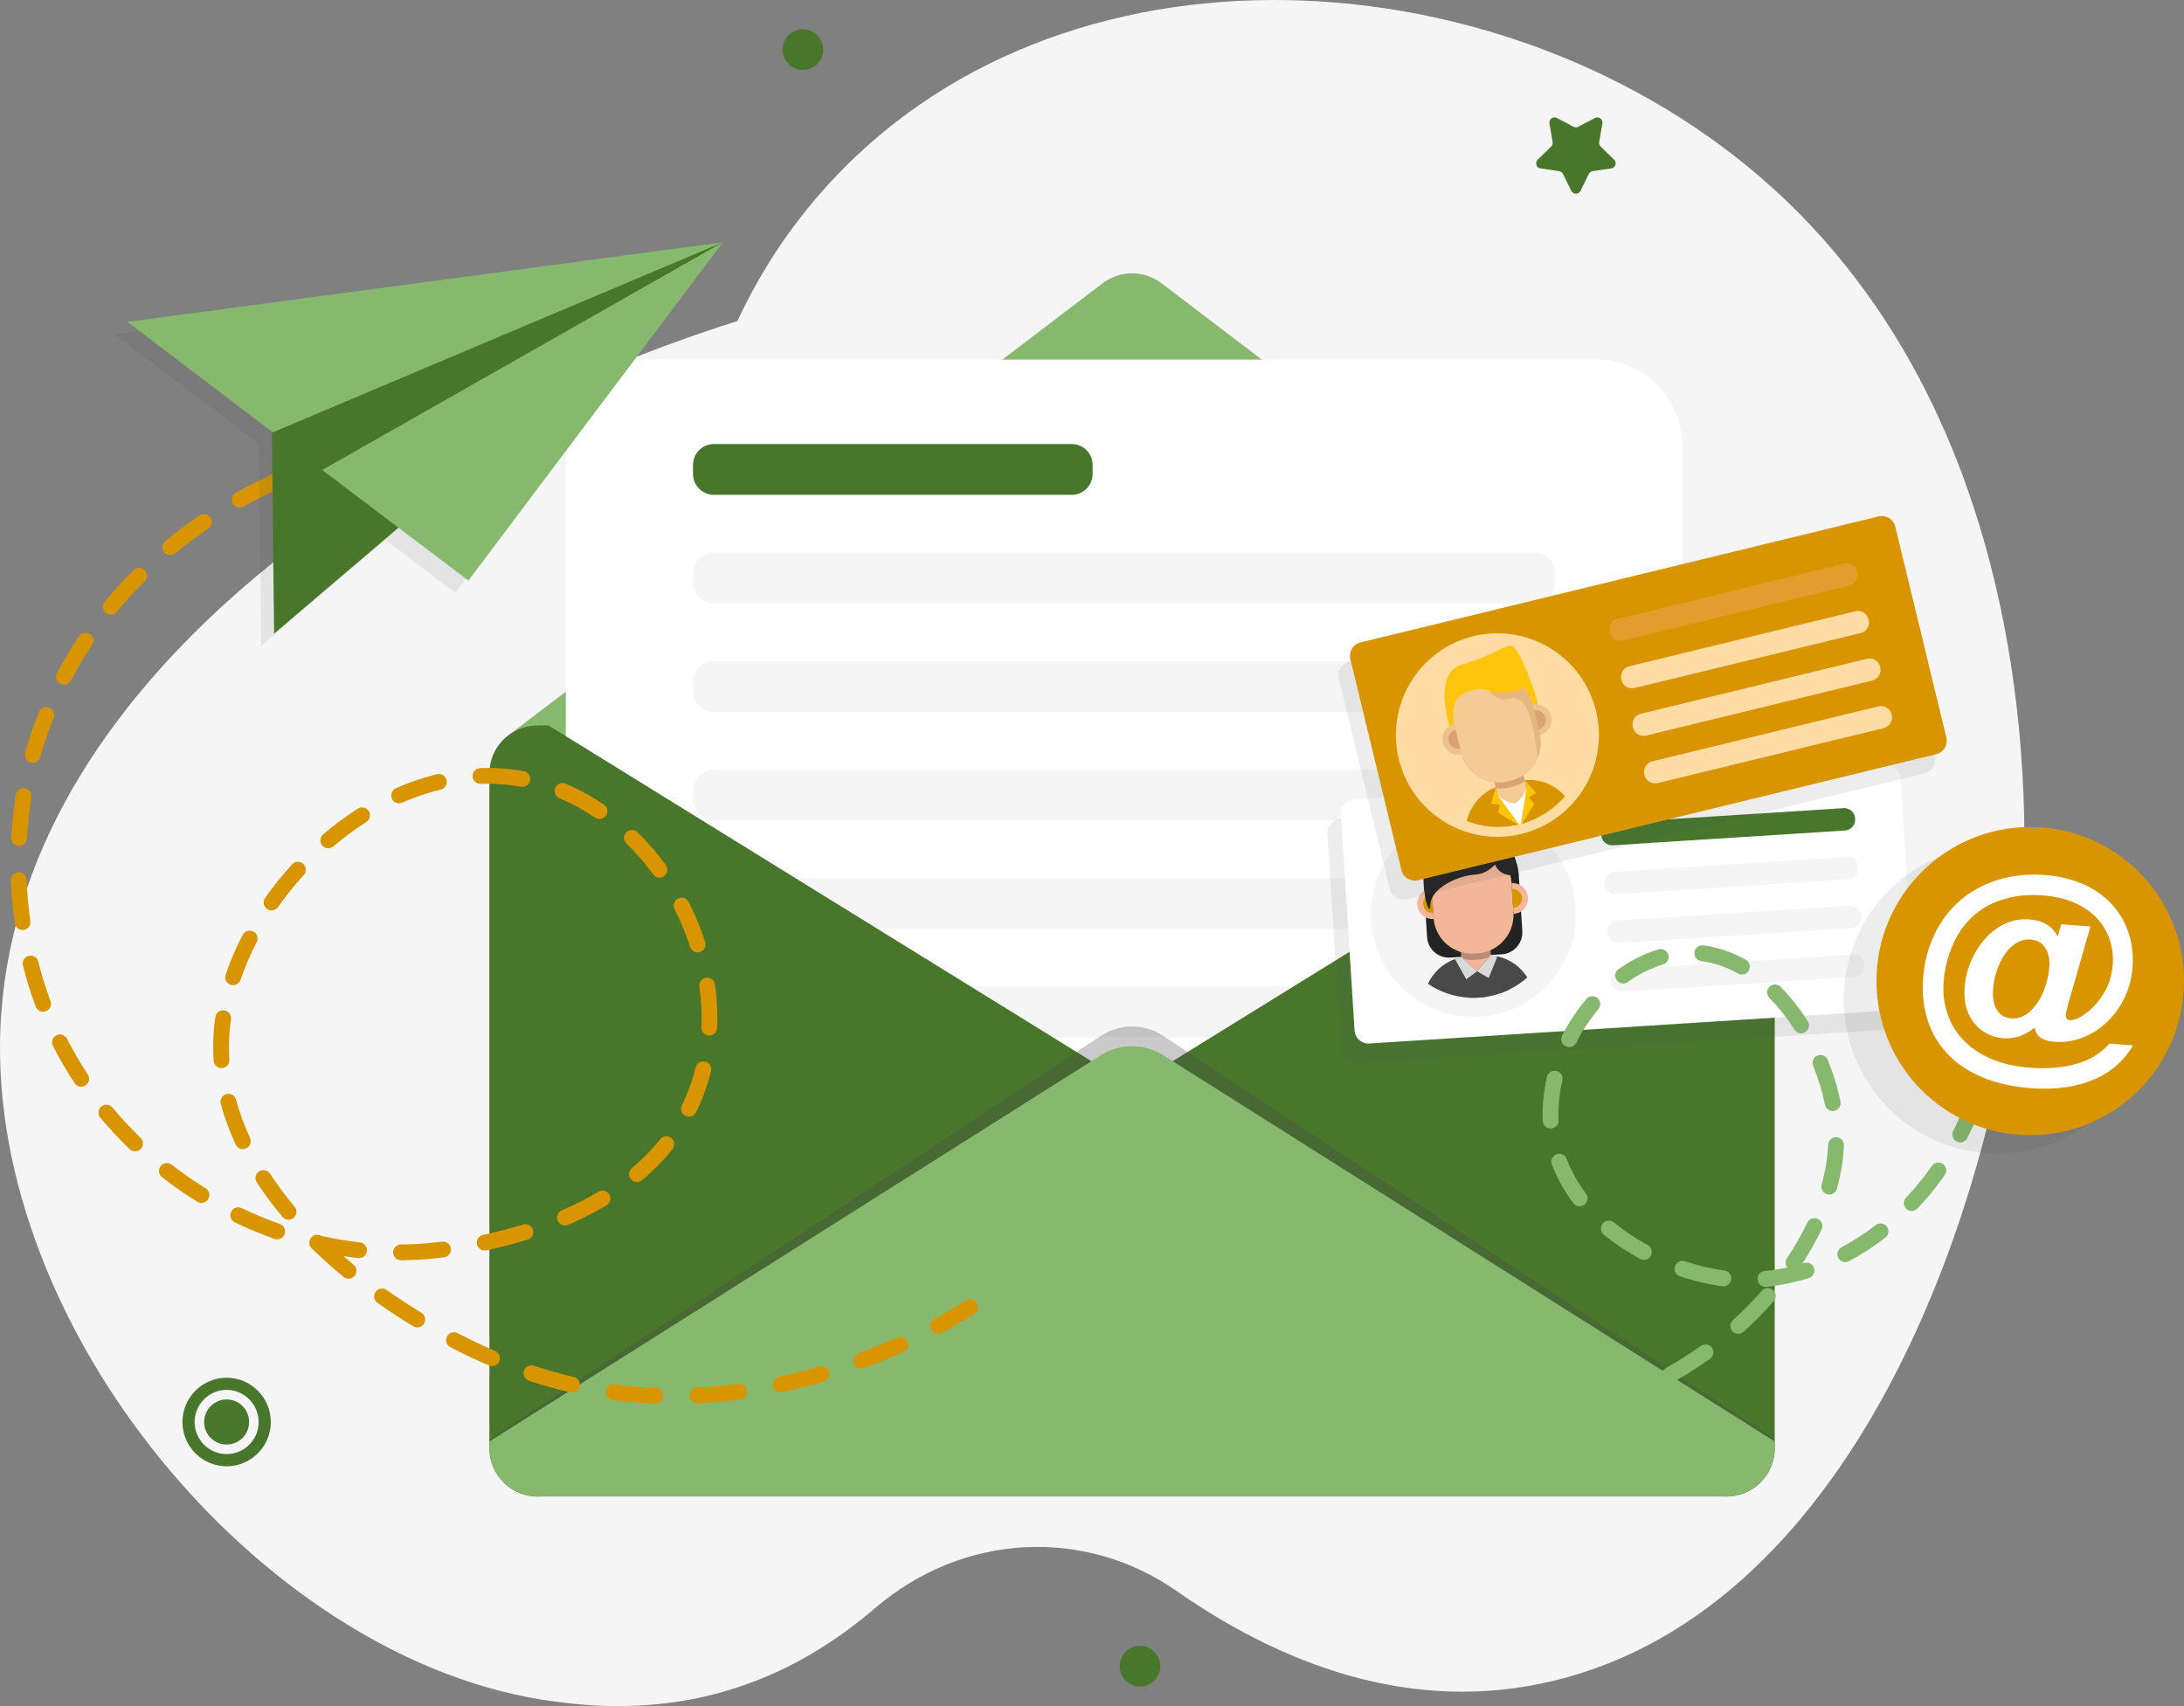 <svg width="384" height="300" viewBox="0 0 384 300" fill="none" xmlns="http://www.w3.org/2000/svg">
<rect x="0" y="0" width="384" height="300" fill="#808080" stroke="none"/>
<g clip-path="url(#clip0_26123_71704)">
<path d="M129.646 56.453C132.89 49.496 137.005 42.78 142.171 36.446C182.768 -13.333 262.542 -9.139 309.318 30.987C361.196 75.488 356.4 150.385 355.339 163.182C351.65 207.699 328.59 280.165 275.55 294.927C250.91 301.785 227.398 294.074 206.885 279.768C190.686 268.47 169.325 269.525 153.863 282.769C148.014 287.778 141.495 292.012 134.252 295.012C117.86 301.799 103.268 299.98 96.947 299.113C47.679 292.348 -0.45 236.123 0.003 183.551C0.524 123.225 64.937 76.952 129.646 56.453Z" fill="#F5F5F5"/>
<path d="M312.039 136.049V254.654C312.039 254.798 312.033 254.942 312.026 255.093C312.026 255.162 312.02 255.231 312.013 255.299C312.013 255.361 312.006 255.43 312 255.499C312 255.526 311.993 255.554 311.993 255.581C311.986 255.628 311.979 255.67 311.972 255.711C311.965 255.814 311.944 255.917 311.931 256.02C311.918 256.117 311.897 256.22 311.876 256.316C311.869 256.364 311.855 256.413 311.842 256.46C311.842 256.494 311.835 256.535 311.821 256.57C311.814 256.617 311.8 256.666 311.786 256.714C311.765 256.803 311.739 256.892 311.718 256.975C311.718 256.988 311.711 257.009 311.703 257.023C311.656 257.174 311.614 257.325 311.56 257.469C311.56 257.476 311.56 257.484 311.553 257.49C311.526 257.565 311.498 257.641 311.471 257.711C311.444 257.779 311.416 257.841 311.396 257.903C311.39 257.924 311.375 257.944 311.375 257.959C311.294 258.145 311.211 258.336 311.115 258.515C311.087 258.57 311.053 258.639 311.018 258.701C310.984 258.763 310.95 258.817 310.916 258.879C310.881 258.934 310.854 258.995 310.813 259.051C310.744 259.167 310.669 259.284 310.593 259.394C310.545 259.469 310.497 259.531 310.456 259.6C310.34 259.751 310.229 259.902 310.107 260.046C310.017 260.156 309.929 260.259 309.839 260.355C309.75 260.458 309.655 260.555 309.559 260.651C309.518 260.7 309.469 260.741 309.422 260.788C309.381 260.829 309.34 260.87 309.291 260.905C309.244 260.952 309.189 261.001 309.133 261.049C309.12 261.062 309.099 261.076 309.085 261.09C308.954 261.206 308.817 261.317 308.68 261.42C308.666 261.426 308.653 261.441 308.639 261.454C308.53 261.529 308.419 261.612 308.303 261.688C308.263 261.715 308.228 261.743 308.194 261.763C308.132 261.804 308.07 261.845 308.01 261.88C307.962 261.915 307.913 261.942 307.858 261.97C307.803 262.005 307.749 262.039 307.694 262.067C307.31 262.287 306.906 262.472 306.487 262.623C306.459 262.629 306.439 262.644 306.412 262.65C306.384 262.657 306.35 262.671 306.322 262.678C306.226 262.712 306.13 262.747 306.027 262.774C305.856 262.83 305.685 262.871 305.513 262.912C305.424 262.933 305.335 262.953 305.246 262.974C305.191 262.987 305.13 262.995 305.075 263.001C305.006 263.016 304.931 263.029 304.863 263.042C304.849 263.042 304.842 263.042 304.835 263.049C304.78 263.056 304.725 263.062 304.664 263.07C304.636 263.07 304.608 263.077 304.582 263.077C304.534 263.083 304.479 263.09 304.432 263.097C304.404 263.097 304.376 263.103 304.342 263.103C304.239 263.11 304.13 263.118 304.026 263.124C303.876 263.131 303.724 263.138 303.574 263.138H94.517C94.367 263.138 94.215 263.131 94.065 263.124C93.962 263.118 93.853 263.111 93.75 263.103C93.634 263.097 93.517 263.082 93.401 263.062C93.332 263.056 93.264 263.049 93.202 263.035C93.037 263.013 92.873 262.979 92.716 262.945C92.667 262.938 92.626 262.924 92.579 262.91C92.407 262.87 92.236 262.829 92.065 262.773C91.962 262.739 91.866 262.711 91.77 262.677C91.31 262.518 90.865 262.319 90.439 262.093C90.337 262.031 90.234 261.969 90.131 261.907C90.015 261.838 89.898 261.763 89.789 261.687C89.11 261.226 88.507 260.677 87.985 260.044C87.862 259.9 87.746 259.748 87.636 259.591C87.259 259.068 86.943 258.506 86.697 257.901C86.642 257.764 86.588 257.612 86.532 257.468C86.477 257.324 86.436 257.172 86.389 257.022C86.348 256.87 86.307 256.719 86.273 256.569C86.238 256.425 86.211 256.287 86.183 256.142C86.177 256.122 86.177 256.095 86.17 256.074C86.149 255.936 86.129 255.792 86.115 255.655C86.108 255.648 86.108 255.634 86.108 255.621C86.095 255.511 86.087 255.408 86.08 255.298C86.059 255.086 86.053 254.872 86.053 254.653V136.048C86.053 135.031 86.231 134.055 86.56 133.148C87.082 131.712 87.979 130.455 89.138 129.5C89.152 129.487 89.172 129.472 89.193 129.459L89.632 129.122C91.01 128.14 92.696 127.563 94.519 127.563H303.576C303.782 127.563 303.981 127.569 304.18 127.59C304.214 127.584 304.255 127.59 304.289 127.597C304.481 127.61 304.68 127.631 304.865 127.659C304.906 127.666 304.954 127.672 304.995 127.68C305.16 127.708 305.324 127.742 305.481 127.783C305.522 127.79 305.563 127.796 305.605 127.811C305.804 127.858 305.996 127.914 306.187 127.976C306.365 128.031 306.551 128.1 306.722 128.169C306.969 128.265 307.208 128.381 307.442 128.505C307.572 128.567 307.702 128.636 307.825 128.711C308.045 128.835 308.257 128.973 308.456 129.123C308.463 129.117 308.463 129.123 308.463 129.123L308.901 129.46C308.922 129.474 308.942 129.488 308.956 129.501C309.073 129.591 309.176 129.687 309.279 129.782C309.361 129.851 309.437 129.926 309.512 130.003C309.745 130.23 309.964 130.47 310.171 130.731C310.267 130.848 310.355 130.965 310.438 131.081C310.795 131.569 311.097 132.098 311.337 132.662C311.405 132.814 311.467 132.971 311.529 133.129C311.529 133.136 311.536 133.143 311.536 133.15C311.632 133.405 311.707 133.665 311.775 133.927C311.81 134.057 311.837 134.181 311.865 134.311C311.886 134.414 311.906 134.51 311.92 134.613C311.94 134.716 311.954 134.819 311.968 134.922C311.989 135.046 312.002 135.169 312.008 135.293C312.022 135.396 312.029 135.506 312.029 135.609C312.036 135.753 312.043 135.905 312.043 136.049H312.039Z" fill="#F5F5F5"/>
<path d="M311.533 133.149H86.559C87.08 131.713 87.977 130.456 89.136 129.501C89.151 129.488 89.171 129.473 89.192 129.46L89.63 129.123L193.861 49.82C196.925 47.484 201.168 47.484 204.232 49.82L308.456 129.123C308.462 129.117 308.462 129.123 308.462 129.123L308.901 129.46C308.922 129.474 308.942 129.488 308.956 129.501C309.072 129.591 309.176 129.687 309.279 129.782C309.361 129.851 309.437 129.926 309.512 130.003C309.745 130.23 309.964 130.47 310.171 130.731C310.267 130.848 310.355 130.965 310.438 131.081C310.795 131.569 311.097 132.098 311.336 132.662C311.405 132.814 311.467 132.971 311.529 133.129C311.529 133.136 311.535 133.143 311.535 133.15L311.533 133.149Z" fill="#86B96E"/>
<path d="M114.641 63.224H280.659C289.023 63.224 295.814 70.03 295.814 78.414V256.965H99.486V78.414C99.486 70.031 106.276 63.224 114.641 63.224Z" fill="white"/>
<path d="M125.521 97.163H269.781C271.809 97.163 273.456 98.813 273.456 100.847V102.413C273.456 104.445 271.81 106.095 269.782 106.095H125.522C123.494 106.095 121.848 104.445 121.848 102.413V100.847C121.848 98.814 123.494 97.164 125.522 97.164L125.521 97.163Z" fill="#F5F5F5"/>
<path d="M125.52 116.245H269.78C271.808 116.245 273.456 117.895 273.456 119.928V121.495C273.456 123.527 271.809 125.178 269.78 125.178H125.52C123.492 125.178 121.846 123.528 121.846 121.496V119.93C121.846 117.897 123.492 116.247 125.52 116.247V116.245Z" fill="#F5F5F5"/>
<path d="M125.521 135.327H269.781C271.809 135.327 273.456 136.977 273.456 139.01V140.576C273.456 142.609 271.81 144.259 269.782 144.259H125.522C123.494 144.259 121.848 142.609 121.848 140.576V139.01C121.848 136.978 123.494 135.328 125.522 135.328L125.521 135.327Z" fill="#F5F5F5"/>
<path d="M125.521 154.409H269.781C271.809 154.409 273.456 156.059 273.456 158.092V159.658C273.456 161.691 271.81 163.341 269.782 163.341H125.522C123.494 163.341 121.848 161.691 121.848 159.658V158.092C121.848 156.06 123.494 154.41 125.522 154.41L125.521 154.409Z" fill="#F5F5F5"/>
<path d="M269.782 173.49H125.52C123.491 173.49 121.846 175.139 121.846 177.173V178.74C121.846 180.774 123.491 182.423 125.52 182.423H269.782C271.811 182.423 273.456 180.774 273.456 178.74V177.173C273.456 175.139 271.811 173.49 269.782 173.49Z" fill="#F5F5F5"/>
<path d="M199.048 198.532V198.539C198.719 198.897 198.329 199.225 197.882 199.501L94.982 263.139H94.515C93.659 263.139 92.836 263.015 92.061 262.774C91.952 262.74 91.841 262.706 91.738 262.671C90.388 262.204 89.188 261.4 88.249 260.355C88.159 260.259 88.071 260.156 87.981 260.046C87.721 259.737 87.487 259.401 87.275 259.05C87.2 258.933 87.138 258.816 87.07 258.7C87.008 258.576 86.939 258.453 86.885 258.329C86.35 257.215 86.049 255.972 86.049 254.653V136.048C86.049 135.031 86.227 134.055 86.556 133.148C87.078 131.712 87.975 130.455 89.134 129.5C89.148 129.487 89.168 129.472 89.189 129.459L89.628 129.122C91.006 128.14 92.692 127.563 94.515 127.563H96.448L105.483 133.149L188.772 184.66L191.905 186.597L197.882 190.294C198.328 190.569 198.719 190.899 199.048 191.256V191.262C200.906 193.303 200.906 196.498 199.048 198.532Z" fill="#48772C"/>
<path d="M312.039 136.049V254.654C312.039 254.798 312.032 254.942 312.026 255.093C312.026 255.162 312.019 255.231 312.013 255.299C312.013 255.361 312.006 255.43 311.999 255.499C311.999 255.526 311.993 255.554 311.993 255.581C311.986 255.628 311.978 255.67 311.972 255.711C311.965 255.814 311.944 255.917 311.931 256.02C311.917 256.117 311.896 256.22 311.876 256.316C311.876 256.329 311.869 256.35 311.869 256.364C311.862 256.391 311.856 256.426 311.841 256.46C311.841 256.494 311.835 256.535 311.82 256.57C311.814 256.617 311.799 256.666 311.786 256.714C311.765 256.803 311.745 256.885 311.718 256.975C311.718 256.988 311.711 257.009 311.703 257.023C311.662 257.174 311.614 257.325 311.559 257.469C311.559 257.476 311.559 257.484 311.553 257.49C311.525 257.565 311.505 257.634 311.471 257.711C311.45 257.773 311.424 257.835 311.396 257.903C311.389 257.917 311.382 257.938 311.375 257.959C311.293 258.145 311.21 258.336 311.114 258.515C311.087 258.57 311.052 258.639 311.018 258.701C310.984 258.763 310.95 258.817 310.915 258.879C310.881 258.934 310.853 258.995 310.813 259.051C310.744 259.167 310.669 259.284 310.593 259.394C310.545 259.469 310.497 259.531 310.456 259.6C310.34 259.758 310.222 259.902 310.106 260.046C310.017 260.156 309.929 260.259 309.839 260.355C309.75 260.458 309.654 260.555 309.558 260.651C309.517 260.7 309.469 260.741 309.421 260.788C309.38 260.829 309.34 260.87 309.291 260.905C309.243 260.952 309.188 261.001 309.133 261.049C309.12 261.062 309.099 261.076 309.084 261.09C308.954 261.206 308.817 261.317 308.68 261.42C308.666 261.426 308.652 261.441 308.639 261.454C308.53 261.529 308.419 261.612 308.303 261.688C308.262 261.715 308.228 261.743 308.194 261.763C308.132 261.804 308.07 261.845 308.009 261.88C307.962 261.915 307.913 261.942 307.858 261.97C307.803 262.005 307.748 262.039 307.693 262.067C307.31 262.287 306.905 262.472 306.486 262.622C306.459 262.629 306.431 262.644 306.411 262.65C306.384 262.657 306.349 262.671 306.322 262.678C306.226 262.712 306.13 262.747 306.027 262.774C305.856 262.83 305.684 262.871 305.513 262.912C305.424 262.933 305.335 262.953 305.246 262.974C305.19 262.987 305.13 262.995 305.074 263.001C305.006 263.016 304.931 263.029 304.862 263.042H304.841C304.779 263.049 304.717 263.063 304.663 263.07C304.636 263.07 304.608 263.077 304.581 263.077C304.534 263.083 304.485 263.09 304.431 263.097C304.404 263.097 304.376 263.103 304.342 263.103C304.239 263.11 304.13 263.118 304.026 263.124C303.875 263.131 303.724 263.138 303.574 263.138H303.107L200.207 199.5C199.761 199.225 199.37 198.895 199.048 198.538V198.531C197.184 196.49 197.184 193.309 199.048 191.261V191.254C199.371 190.898 199.761 190.568 200.207 190.293L206.177 186.596L209.309 184.659L292.605 133.148L301.639 127.562H303.572C303.777 127.562 303.976 127.568 304.175 127.589C304.209 127.583 304.25 127.589 304.284 127.596C304.477 127.609 304.675 127.63 304.86 127.658C304.901 127.665 304.949 127.671 304.99 127.679C305.155 127.707 305.32 127.741 305.477 127.782C305.517 127.789 305.558 127.795 305.6 127.81C305.799 127.857 305.991 127.913 306.183 127.975C306.361 128.03 306.546 128.099 306.717 128.167C306.964 128.264 307.204 128.38 307.437 128.504C307.567 128.566 307.698 128.635 307.82 128.71C308.04 128.834 308.252 128.972 308.451 129.122C308.458 129.116 308.458 129.122 308.458 129.122L308.896 129.459C308.917 129.473 308.937 129.487 308.952 129.5C309.068 129.59 309.172 129.686 309.274 129.781C309.356 129.85 309.432 129.925 309.508 130.002C309.741 130.229 309.959 130.469 310.166 130.73C310.262 130.847 310.351 130.964 310.434 131.08C310.79 131.568 311.092 132.097 311.332 132.661C311.4 132.813 311.462 132.97 311.524 133.128C311.524 133.135 311.531 133.141 311.531 133.149C311.627 133.404 311.702 133.664 311.771 133.926C311.805 134.056 311.832 134.18 311.86 134.31C311.881 134.413 311.901 134.509 311.915 134.612C311.935 134.715 311.95 134.818 311.963 134.921C311.984 135.045 311.997 135.168 312.004 135.292C312.017 135.395 312.025 135.505 312.025 135.608C312.031 135.752 312.038 135.904 312.038 136.048L312.039 136.049Z" fill="#48772C"/>
<path opacity="0.29" d="M312.04 253.048V254.282C312.04 259.173 308.248 263.139 303.573 263.139H94.517C89.842 263.139 86.051 259.173 86.051 254.282V253.048L193.578 182.138C196.916 179.936 201.167 179.936 204.506 182.138L312.04 253.048Z" fill="#494949"/>
<path d="M312.04 253.472V254.654C312.04 259.34 308.248 263.139 303.573 263.139H94.517C89.842 263.139 86.051 259.339 86.051 254.654V253.472L193.578 185.539C196.916 183.431 201.167 183.431 204.506 185.539L312.04 253.472Z" fill="#86B96E"/>
<path d="M125.521 78.08H188.435C190.463 78.08 192.111 79.73 192.111 81.763V83.33C192.111 85.362 190.464 87.012 188.436 87.012H125.522C123.494 87.012 121.848 85.362 121.848 83.33V81.763C121.848 79.731 123.494 78.081 125.522 78.081L125.521 78.08Z" fill="#48772C"/>
<path d="M115.215 246.813C115.196 246.813 115.177 246.813 115.158 246.812C112.652 246.713 110.129 246.496 107.66 246.167C106.899 246.066 106.366 245.367 106.466 244.606C106.567 243.844 107.265 243.305 108.024 243.411C110.41 243.728 112.847 243.937 115.269 244.035C116.034 244.064 116.63 244.711 116.6 245.479C116.57 246.227 115.955 246.814 115.215 246.814V246.813ZM122.609 246.779C121.874 246.779 121.261 246.2 121.225 245.456C121.187 244.688 121.777 244.036 122.543 243.999C124.935 243.883 127.375 243.66 129.794 243.336C130.555 243.232 131.251 243.769 131.353 244.53C131.455 245.292 130.921 245.99 130.162 246.092C127.666 246.427 125.147 246.657 122.678 246.778C122.654 246.778 122.632 246.779 122.609 246.779ZM100.562 244.86C100.46 244.86 100.355 244.848 100.251 244.824C97.818 244.264 95.379 243.579 93.001 242.789C92.274 242.547 91.879 241.76 92.12 241.031C92.361 240.302 93.148 239.907 93.874 240.149C96.169 240.912 98.524 241.574 100.872 242.114C101.619 242.287 102.085 243.032 101.913 243.781C101.765 244.424 101.193 244.861 100.561 244.861L100.562 244.86ZM137.267 244.832C136.627 244.832 136.051 244.386 135.911 243.733C135.75 242.982 136.227 242.244 136.976 242.082C139.329 241.575 141.709 240.968 144.048 240.277C144.783 240.061 145.555 240.48 145.771 241.218C145.987 241.955 145.567 242.728 144.832 242.945C142.426 243.656 139.98 244.279 137.558 244.801C137.46 244.822 137.362 244.833 137.266 244.833L137.267 244.832ZM151.461 240.655C150.899 240.655 150.37 240.31 150.161 239.751C149.893 239.031 150.258 238.23 150.976 237.962C153.244 237.115 155.516 236.175 157.732 235.169C158.429 234.851 159.253 235.162 159.569 235.861C159.885 236.561 159.575 237.385 158.877 237.702C156.604 238.734 154.271 239.699 151.947 240.567C151.786 240.627 151.623 240.654 151.463 240.654L151.461 240.655ZM86.52 240.216C86.338 240.216 86.152 240.179 85.974 240.104C83.728 239.139 81.446 238.057 79.19 236.888C78.509 236.535 78.243 235.696 78.594 235.014C78.947 234.332 79.784 234.063 80.464 234.418C82.66 235.555 84.883 236.608 87.067 237.547C87.771 237.849 88.097 238.667 87.795 239.373C87.57 239.9 87.057 240.216 86.519 240.216H86.52ZM164.939 234.531C164.446 234.531 163.968 234.267 163.717 233.802C163.352 233.126 163.603 232.282 164.277 231.917C166.229 230.859 168.085 229.767 169.794 228.672C170.439 228.26 171.297 228.447 171.71 229.095C172.123 229.742 171.934 230.602 171.288 231.015C169.521 232.147 167.606 233.274 165.596 234.363C165.387 234.478 165.161 234.531 164.938 234.531H164.939ZM73.37 233.412C73.124 233.412 72.876 233.347 72.651 233.21C70.502 231.904 68.392 230.518 66.377 229.094C65.751 228.651 65.602 227.784 66.044 227.156C66.486 226.529 67.351 226.38 67.977 226.821C69.94 228.209 71.996 229.558 74.091 230.831C74.746 231.23 74.955 232.085 74.558 232.742C74.297 233.174 73.839 233.412 73.371 233.412H73.37ZM61.283 224.846C60.973 224.846 60.66 224.742 60.402 224.528C58.521 222.976 56.719 221.363 55.04 219.734C54.903 219.638 54.785 219.517 54.692 219.382C54.255 218.841 54.282 218.045 54.778 217.535C55.238 217.062 55.952 216.989 56.491 217.318C58.739 217.823 61.019 218.204 63.278 218.456C64.039 218.54 64.588 219.228 64.504 219.991C64.42 220.755 63.741 221.307 62.973 221.22C62.115 221.125 61.255 221.012 60.394 220.881C60.976 221.387 61.567 221.889 62.167 222.384C62.758 222.873 62.843 223.749 62.355 224.342C62.081 224.676 61.683 224.849 61.283 224.849V224.846ZM70.51 221.606C69.75 221.606 69.13 220.991 69.123 220.227C69.117 219.459 69.732 218.831 70.498 218.823C72.43 218.807 74.382 218.695 76.3 218.49C76.694 218.448 77.156 218.398 77.731 218.33C78.487 218.229 79.182 218.783 79.274 219.544C79.364 220.308 78.822 221 78.06 221.091C77.472 221.162 76.997 221.212 76.651 221.249C74.587 221.468 72.544 221.586 70.523 221.605H70.511L70.51 221.606ZM85.212 219.887C84.57 219.887 83.993 219.437 83.856 218.783C83.698 218.032 84.178 217.294 84.928 217.136C87.344 216.626 89.717 216.013 91.979 215.313C92.714 215.089 93.488 215.499 93.714 216.232C93.94 216.966 93.529 217.744 92.796 217.971C90.454 218.694 87.999 219.33 85.499 219.857C85.403 219.878 85.306 219.887 85.212 219.887ZM48.735 217.92C48.583 217.92 48.428 217.894 48.275 217.841C45.923 217.013 43.577 216.037 41.303 214.945C40.612 214.611 40.321 213.782 40.652 213.089C40.984 212.396 41.812 212.106 42.503 212.436C44.685 213.486 46.936 214.422 49.195 215.217C49.917 215.472 50.298 216.266 50.043 216.99C49.843 217.563 49.307 217.921 48.735 217.921V217.92ZM99.343 215.484C98.804 215.484 98.293 215.169 98.067 214.642C97.764 213.937 98.091 213.12 98.794 212.816C101.081 211.832 103.247 210.732 105.235 209.548C105.893 209.157 106.745 209.373 107.137 210.033C107.528 210.693 107.312 211.547 106.653 211.939C104.561 213.185 102.286 214.34 99.891 215.372C99.712 215.449 99.526 215.485 99.344 215.485L99.343 215.484ZM50.736 214.472C50.341 214.472 49.947 214.302 49.673 213.976C48.006 211.987 46.484 209.943 45.151 207.903C44.731 207.261 44.91 206.398 45.55 205.978C46.191 205.557 47.051 205.737 47.471 206.379C48.745 208.327 50.2 210.282 51.797 212.188C52.29 212.776 52.214 213.653 51.627 214.147C51.367 214.366 51.05 214.473 50.735 214.473L50.736 214.472ZM35.414 211.521C35.165 211.521 34.913 211.454 34.685 211.313C32.556 209.993 30.472 208.542 28.491 206.999C27.885 206.529 27.775 205.655 28.245 205.049C28.716 204.443 29.587 204.332 30.192 204.803C32.097 206.284 34.101 207.679 36.147 208.947C36.799 209.352 37 210.209 36.597 210.861C36.335 211.287 35.881 211.52 35.416 211.52L35.414 211.521ZM111.985 207.862C111.589 207.862 111.196 207.693 110.922 207.366C110.429 206.778 110.505 205.901 111.092 205.407C112.958 203.836 114.637 202.126 116.081 200.324C116.561 199.726 117.436 199.631 118.031 200.111C118.628 200.592 118.724 201.467 118.243 202.067C116.686 204.009 114.88 205.85 112.875 207.536C112.616 207.756 112.298 207.862 111.984 207.862H111.985ZM23.746 202.444C23.4 202.444 23.053 202.315 22.783 202.055C20.971 200.308 19.239 198.447 17.636 196.525C17.145 195.936 17.223 195.059 17.811 194.567C18.399 194.074 19.274 194.152 19.765 194.742C21.304 196.586 22.967 198.373 24.707 200.052C25.26 200.583 25.276 201.464 24.745 202.018C24.472 202.301 24.109 202.445 23.745 202.445L23.746 202.444ZM42.702 202.064C42.179 202.064 41.679 201.767 41.443 201.26C40.343 198.89 39.46 196.475 38.819 194.083C38.62 193.341 39.059 192.578 39.799 192.38C40.539 192.176 41.3 192.621 41.498 193.362C42.099 195.599 42.926 197.861 43.958 200.086C44.282 200.783 43.98 201.61 43.285 201.933C43.096 202.021 42.896 202.063 42.701 202.063L42.702 202.064ZM121.135 196.358C120.928 196.358 120.72 196.311 120.522 196.214C119.834 195.873 119.553 195.04 119.893 194.351C120.868 192.374 121.65 190.263 122.218 188.077L122.318 187.684C122.504 186.938 123.259 186.484 124.001 186.673C124.745 186.859 125.197 187.614 125.011 188.359L124.905 188.778C124.289 191.148 123.44 193.437 122.381 195.583C122.139 196.073 121.648 196.358 121.136 196.358H121.135ZM14.278 191.084C13.829 191.084 13.388 190.865 13.12 190.46C11.731 188.36 10.451 186.161 9.314 183.921C8.965 183.237 9.237 182.4 9.92 182.051C10.602 181.701 11.438 181.974 11.785 182.659C12.875 184.803 14.103 186.912 15.433 188.924C15.856 189.564 15.682 190.427 15.043 190.851C14.807 191.007 14.541 191.083 14.277 191.083L14.278 191.084ZM38.946 187.821C38.221 187.821 37.61 187.256 37.563 186.521C37.512 185.729 37.485 184.925 37.485 184.128C37.485 182.369 37.612 180.589 37.863 178.838C37.972 178.077 38.671 177.55 39.433 177.658C40.191 177.768 40.718 178.472 40.609 179.232C40.377 180.852 40.259 182.499 40.259 184.127C40.259 184.864 40.283 185.608 40.331 186.339C40.38 187.107 39.8 187.767 39.035 187.817C39.006 187.819 38.975 187.82 38.945 187.82L38.946 187.821ZM124.711 182.082C124.69 182.082 124.67 182.082 124.65 182.081C123.884 182.047 123.291 181.398 123.324 180.631C123.347 180.094 123.358 179.557 123.358 179.019C123.358 177.196 123.226 175.338 122.963 173.492C122.854 172.731 123.381 172.027 124.141 171.919C124.899 171.81 125.601 172.339 125.71 173.1C125.99 175.074 126.133 177.066 126.133 179.018C126.133 179.595 126.121 180.172 126.096 180.75C126.064 181.497 125.45 182.082 124.712 182.082H124.711ZM7.577 177.896C7.014 177.896 6.485 177.551 6.277 176.991C5.405 174.65 4.652 172.219 4.035 169.765C3.848 169.019 4.299 168.264 5.042 168.077C5.785 167.892 6.539 168.342 6.726 169.087C7.317 171.442 8.039 173.774 8.876 176.019C9.144 176.739 8.78 177.54 8.062 177.809C7.901 177.869 7.738 177.896 7.577 177.896ZM40.981 173.228C40.833 173.228 40.683 173.205 40.535 173.154C39.81 172.907 39.421 172.117 39.668 171.389C40.461 169.05 41.47 166.695 42.668 164.385C43.022 163.704 43.859 163.44 44.539 163.794C45.219 164.148 45.484 164.988 45.13 165.67C43.997 167.853 43.043 170.079 42.294 172.285C42.099 172.865 41.558 173.229 40.98 173.229L40.981 173.228ZM122.668 167.47C122.082 167.47 121.537 167.096 121.347 166.505C120.62 164.242 119.696 162.009 118.604 159.867C118.254 159.182 118.525 158.345 119.207 157.995C119.889 157.645 120.725 157.916 121.074 158.6C122.236 160.874 123.216 163.248 123.989 165.651C124.225 166.382 123.823 167.166 123.094 167.402C122.953 167.448 122.809 167.47 122.668 167.47ZM3.96 163.541C3.28 163.541 2.686 163.04 2.587 162.346C2.239 159.883 2.012 157.351 1.911 154.822C1.881 154.054 2.477 153.407 3.242 153.377C4.027 153.351 4.653 153.945 4.684 154.711C4.781 157.148 5 159.585 5.334 161.955C5.442 162.716 4.913 163.42 4.155 163.527C4.089 163.537 4.024 163.541 3.96 163.541ZM47.749 160.088C47.473 160.088 47.195 160.006 46.952 159.834C46.325 159.393 46.175 158.525 46.616 157.897C48.059 155.843 49.656 153.853 51.361 151.981C51.878 151.414 52.755 151.374 53.321 151.891C53.887 152.409 53.926 153.289 53.409 153.856C51.783 155.641 50.26 157.54 48.884 159.497C48.614 159.882 48.185 160.087 47.748 160.087L47.749 160.088ZM115.961 154.314C115.534 154.314 115.113 154.117 114.841 153.745C113.418 151.798 111.84 149.971 110.151 148.314C109.604 147.777 109.595 146.896 110.13 146.347C110.666 145.799 111.544 145.787 112.093 146.326C113.89 148.088 115.568 150.032 117.081 152.102C117.534 152.722 117.399 153.591 116.781 154.045C116.535 154.227 116.248 154.314 115.963 154.314H115.961ZM57.712 149.161C57.319 149.161 56.928 148.994 56.654 148.669C56.158 148.083 56.23 147.206 56.815 146.709C58.767 145.05 60.82 143.531 62.915 142.195C63.562 141.781 64.42 141.973 64.83 142.621C65.241 143.269 65.051 144.128 64.405 144.54C62.415 145.81 60.466 147.253 58.608 148.831C58.347 149.052 58.029 149.161 57.712 149.161ZM3.363 148.741C3.337 148.741 3.309 148.741 3.283 148.739C2.518 148.695 1.933 148.038 1.976 147.27C2.122 144.719 2.393 142.191 2.782 139.758C2.902 139 3.613 138.483 4.371 138.604C5.128 138.725 5.643 139.438 5.522 140.197C5.149 142.538 4.889 144.972 4.748 147.43C4.705 148.17 4.094 148.741 3.363 148.741ZM105.402 144.015C105.134 144.015 104.863 143.938 104.624 143.775C102.625 142.416 100.524 141.269 98.378 140.365C97.672 140.067 97.339 139.252 97.636 138.544C97.934 137.835 98.749 137.503 99.453 137.801C101.767 138.777 104.031 140.012 106.181 141.474C106.815 141.904 106.981 142.769 106.55 143.405C106.282 143.802 105.845 144.015 105.401 144.015H105.402ZM70.174 141.259C69.64 141.259 69.132 140.949 68.903 140.427C68.595 139.724 68.914 138.903 69.615 138.594C71.994 137.546 74.424 136.717 76.836 136.129C77.581 135.946 78.331 136.404 78.512 137.151C78.694 137.897 78.236 138.649 77.492 138.831C75.238 139.38 72.963 140.158 70.732 141.14C70.551 141.22 70.361 141.258 70.175 141.258L70.174 141.259ZM91.843 138.357C91.76 138.357 91.676 138.349 91.592 138.334C89.697 137.987 87.749 137.811 85.804 137.811C85.412 137.804 84.952 137.819 84.527 137.835C83.759 137.877 83.117 137.266 83.087 136.5C83.057 135.732 83.654 135.085 84.42 135.056C84.88 135.039 85.374 135.048 85.804 135.03C87.916 135.03 90.03 135.22 92.089 135.598C92.843 135.736 93.342 136.461 93.205 137.216C93.083 137.887 92.499 138.357 91.842 138.357H91.843ZM5.747 134.128C5.622 134.128 5.496 134.112 5.37 134.076C4.632 133.868 4.203 133.1 4.41 132.361C5.087 129.948 5.905 127.541 6.841 125.206C7.126 124.493 7.935 124.148 8.646 124.434C9.357 124.721 9.701 125.53 9.416 126.244C8.517 128.485 7.731 130.797 7.081 133.114C6.909 133.727 6.352 134.128 5.747 134.128ZM11.245 120.397C11.026 120.397 10.803 120.345 10.596 120.234C9.919 119.874 9.662 119.032 10.021 118.355C11.189 116.148 12.492 113.968 13.894 111.871C14.321 111.234 15.183 111.063 15.819 111.491C16.455 111.919 16.624 112.783 16.198 113.42C14.848 115.437 13.594 117.535 12.472 119.657C12.223 120.128 11.742 120.397 11.245 120.397ZM19.47 108.093C19.158 108.093 18.845 107.989 18.587 107.774C17.997 107.285 17.913 106.409 18.401 105.816C19.988 103.891 21.695 102.014 23.475 100.236C24.018 99.695 24.897 99.696 25.438 100.24C25.979 100.783 25.977 101.664 25.434 102.207C23.717 103.922 22.071 105.733 20.54 107.589C20.266 107.922 19.869 108.093 19.471 108.093H19.47ZM29.936 97.628C29.536 97.628 29.139 97.455 28.865 97.122C28.377 96.529 28.461 95.653 29.052 95.165C30.971 93.577 32.996 92.052 35.069 90.632C35.701 90.199 36.565 90.361 36.997 90.995C37.429 91.629 37.266 92.495 36.634 92.928C34.63 94.301 32.673 95.775 30.818 97.309C30.559 97.523 30.246 97.628 29.935 97.628H29.936ZM42.143 89.262C41.658 89.262 41.186 89.006 40.932 88.55C40.557 87.88 40.795 87.033 41.463 86.658C43.633 85.438 45.893 84.294 48.179 83.26C48.878 82.942 49.7 83.254 50.015 83.954C50.331 84.654 50.02 85.478 49.322 85.794C47.109 86.796 44.922 87.903 42.82 89.083C42.606 89.204 42.373 89.262 42.143 89.262ZM55.62 83.152C55.049 83.152 54.513 82.796 54.312 82.225C54.057 81.501 54.436 80.707 55.158 80.451C57.504 79.62 59.921 78.877 62.341 78.242C63.08 78.047 63.84 78.492 64.035 79.235C64.229 79.978 63.785 80.738 63.044 80.933C60.698 81.549 58.356 82.27 56.083 83.074C55.93 83.128 55.774 83.153 55.621 83.153L55.62 83.152Z" fill="#D89500"/>
<path opacity="0.1" d="M124.817 44.754L20.133 58.753L45.513 78.049L45.91 113.561L67.781 94.941L80.071 104.229L124.817 44.754Z" fill="#494949"/>
<path d="M48.193 111.407L47.613 59.533L127.101 42.599L48.193 111.407Z" fill="#48772C"/>
<path d="M47.968 76.025C48.37 75.823 127.099 42.599 127.099 42.599L22.416 56.6L47.968 76.025Z" fill="#86B96E"/>
<path d="M56.645 82.646L48.193 111.407L84.444 80.545L56.645 82.646Z" fill="#48772C"/>
<path d="M56.647 82.646L82.355 102.076L127.102 42.599L56.647 82.646Z" fill="#86B96E"/>
<path opacity="0.1" d="M331.776 140.359C331.691 139.024 330.532 138.001 329.2 138.087L235.655 144.046C234.324 144.131 233.303 145.292 233.388 146.628L235.803 184.714C235.888 186.05 237.048 187.072 238.379 186.988L331.924 181.028C333.256 180.943 334.277 179.781 334.191 178.447L331.776 140.359Z" fill="#494949"/>
<path d="M334.289 177.526L240.744 183.486C239.413 183.571 238.254 182.548 238.168 181.213L235.753 143.127C235.668 141.793 236.689 140.631 238.02 140.545L331.565 134.586C332.897 134.5 334.056 135.524 334.141 136.858L336.557 174.945C336.642 176.279 335.621 177.441 334.289 177.526Z" fill="white"/>
<path d="M324.391 146.037L283.57 148.637C282.517 148.705 281.6 147.895 281.534 146.84L281.527 146.743C281.46 145.688 282.268 144.769 283.321 144.702L324.141 142.102C325.194 142.034 326.111 142.844 326.178 143.899L326.184 143.995C326.252 145.051 325.444 145.97 324.391 146.037Z" fill="#48772C"/>
<path d="M324.934 154.62L284.113 157.221C283.06 157.288 282.143 156.479 282.077 155.423L282.07 155.327C282.003 154.271 282.811 153.352 283.864 153.286L324.684 150.685C325.737 150.617 326.654 151.427 326.721 152.483L326.727 152.579C326.795 153.634 325.987 154.554 324.934 154.62Z" fill="#F5F5F5"/>
<path d="M325.479 163.205L284.658 165.805C283.605 165.873 282.688 165.063 282.622 164.008L282.615 163.911C282.548 162.856 283.356 161.937 284.409 161.87L325.229 159.27C326.282 159.202 327.199 160.012 327.266 161.067L327.272 161.164C327.34 162.219 326.532 163.138 325.479 163.205Z" fill="#F5F5F5"/>
<path d="M326.024 171.788L285.203 174.389C284.15 174.456 283.233 173.647 283.167 172.591L283.16 172.495C283.093 171.439 283.901 170.52 284.954 170.454L325.774 167.853C326.827 167.786 327.744 168.595 327.811 169.651L327.817 169.747C327.885 170.803 327.077 171.722 326.024 171.788Z" fill="#F5F5F5"/>
<path d="M271.805 173.531C278.841 166.479 278.841 155.045 271.805 147.993C264.769 140.94 253.362 140.94 246.326 147.993C239.29 155.045 239.29 166.479 246.326 173.531C253.362 180.583 264.769 180.583 271.805 173.531Z" fill="#F5F5F5"/>
<path d="M268.546 171.881C267.62 172.699 266.586 173.396 265.464 173.953C264.896 174.238 264.306 174.485 263.698 174.69C263.053 174.911 262.386 175.084 261.702 175.211C261.146 175.315 260.575 175.386 259.996 175.422C259.416 175.459 258.841 175.461 258.274 175.429C255.629 175.283 253.155 174.41 251.066 172.995C251.991 170.987 253.7 169.394 255.816 168.643H255.818C255.818 168.643 255.821 168.641 255.823 168.641C256.186 168.511 256.562 168.407 256.948 168.332C256.964 168.327 256.979 168.324 256.995 168.322C257.334 168.254 257.681 168.21 258.036 168.188L261.028 167.997C261.381 167.975 261.732 167.975 262.076 167.998C262.092 167.998 262.107 167.999 262.124 168.003C262.517 168.028 262.903 168.083 263.281 168.167H263.284V168.168C265.479 168.643 267.377 170.008 268.547 171.882L268.546 171.881Z" fill="#494949"/>
<path d="M267.045 154.042L267.658 163.704C267.793 165.833 266.183 167.668 264.06 167.803L254.999 168.38C252.877 168.515 251.046 166.899 250.91 164.771L250.297 155.109C249.752 146.527 258.151 146.381 258.151 146.381C258.151 146.381 260.325 146.143 262.527 147.048C264.497 147.856 266.49 149.585 266.966 153.225C267.001 153.486 267.028 153.758 267.045 154.042Z" fill="#232323"/>
<path d="M262.026 166.505L262.206 169.346C262.283 170.55 261.181 171.611 259.758 171.702C258.334 171.793 257.108 170.88 257.032 169.676L256.851 166.835C256.819 166.338 256.99 165.866 257.3 165.475C257.372 165.383 257.452 165.297 257.539 165.216C257.703 165.06 257.896 164.924 258.106 164.813C258.457 164.626 258.864 164.507 259.3 164.479C259.737 164.452 260.155 164.517 260.528 164.659C260.751 164.743 260.957 164.853 261.14 164.987C261.149 164.992 261.16 165 261.169 165.007C261.255 165.071 261.336 165.14 261.411 165.214C261.769 165.562 261.995 166.009 262.027 166.505H262.026Z" fill="#F4B698"/>
<path opacity="0.28" d="M265.835 156.315L266.097 160.452C266.281 163.36 264.585 165.971 262.064 167.087L262.133 168.178C261.428 168.49 260.659 168.685 259.848 168.736L259.295 168.771C258.484 168.823 257.696 168.727 256.958 168.507L256.888 167.416C254.246 166.629 252.233 164.254 252.049 161.347L251.787 157.21C251.672 155.267 252.398 153.458 253.646 152.145C254.781 150.947 256.345 150.16 258.107 150.048L258.66 150.013C260.243 149.912 261.737 150.373 262.949 151.221H262.95C264.572 152.36 265.69 154.193 265.835 156.314V156.315Z" fill="#232323"/>
<path d="M265.768 155.255L266.097 160.452C266.187 161.875 265.826 163.225 265.143 164.362C265.141 164.364 265.139 164.367 265.139 164.367C264.979 164.63 264.802 164.882 264.611 165.122C264.236 165.588 263.803 166.005 263.319 166.359C262.93 166.643 262.511 166.887 262.064 167.087C261.359 167.399 260.588 167.593 259.779 167.645L259.226 167.68C258.416 167.732 257.627 167.638 256.891 167.417C254.248 166.63 252.235 164.256 252.05 161.347L251.722 156.177C251.718 156.105 251.715 156.033 251.713 155.961C251.644 153.987 252.435 152.164 253.757 150.871C253.965 150.667 254.187 150.476 254.423 150.297C255.438 149.532 256.68 149.043 258.038 148.956L258.591 148.921C260.118 148.823 261.564 149.251 262.753 150.046C263.386 150.469 263.947 150.994 264.406 151.603C264.596 151.852 264.766 152.114 264.921 152.387C265.403 153.241 265.701 154.213 265.768 155.254V155.255Z" fill="#F4B698"/>
<path d="M268.645 157.821C268.74 159.317 267.606 160.608 266.113 160.703L265.77 155.285C266.144 155.26 266.507 155.315 266.839 155.432C266.842 155.432 266.844 155.434 266.844 155.434C267.835 155.785 268.573 156.702 268.644 157.821H268.645Z" fill="#F4B698"/>
<path d="M267.614 157.886C267.673 158.812 266.971 159.612 266.047 159.671L265.834 156.316C266.758 156.257 267.556 156.96 267.614 157.886Z" fill="#D89500"/>
<path d="M263.284 168.164V168.167L261.703 175.209C261.147 175.314 260.576 175.384 259.997 175.421C259.416 175.458 258.842 175.46 258.275 175.428L255.816 168.642V168.639L257.245 168.549L257.299 168.597L259.702 170.79L261.811 168.311L261.858 168.255L263.285 168.164H263.284Z" fill="#494949"/>
<path d="M251.724 156.178L252.067 161.597C250.575 161.692 249.288 160.557 249.193 159.059C249.111 157.772 249.938 156.638 251.121 156.286C251.162 156.274 251.204 156.262 251.246 156.253C251.268 156.248 251.29 156.244 251.314 156.239C251.446 156.209 251.583 156.187 251.724 156.178Z" fill="#F4B698"/>
<path d="M250.22 158.994C250.279 159.92 251.075 160.623 252 160.564L251.787 157.21C250.863 157.268 250.162 158.067 250.22 158.994Z" fill="#D89500"/>
<path d="M265.465 173.953C264.897 174.238 264.307 174.485 263.698 174.69L263.658 174.069L265.465 173.953Z" fill="#494949"/>
<path opacity="0.2" d="M259.699 170.791L261.799 172.091L263.283 168.164L259.699 170.791Z" fill="#494949"/>
<path d="M263.283 168.164L261.755 171.959L259.699 170.791L261.855 168.255L262.137 167.925L263.283 168.164Z" fill="#D9D9D9"/>
<path opacity="0.2" d="M255.816 168.639L257.767 172.348L259.7 170.791L255.816 168.639Z" fill="#494949"/>
<path d="M259.7 170.791L257.812 172.21L255.816 168.639L256.924 168.257L257.244 168.549L259.7 170.791Z" fill="#D9D9D9"/>
<path d="M267.034 153.86C262.022 154.545 262.212 149.949 262.595 147.684C264.565 148.492 266.559 150.221 267.034 153.86Z" fill="#232323"/>
<path d="M264.211 150.056C264.056 150.345 262.518 153.587 259.395 153.786C256.271 153.986 251.43 156.182 251.476 159.309C251.522 162.437 246.96 150.037 256.385 148.447C265.809 146.856 264.211 150.056 264.211 150.056Z" fill="#232323"/>
<path opacity="0.1" d="M340.164 133.05L331.186 95.962C330.871 94.662 329.553 93.857 328.255 94.172L237.165 116.326C235.867 116.641 235.064 117.963 235.379 119.263L244.357 156.35C244.672 157.65 245.99 158.456 247.287 158.14L338.378 135.987C339.675 135.671 340.479 134.35 340.164 133.05Z" fill="#494949"/>
<path d="M330.304 90.805L239.214 112.961C237.911 113.278 237.112 114.593 237.428 115.898L246.407 152.986C246.723 154.291 248.035 155.092 249.337 154.776L340.427 132.62C341.73 132.303 342.529 130.988 342.213 129.683L333.234 92.596C332.918 91.29 331.606 90.489 330.304 90.805Z" fill="#D89500"/>
<path d="M275.905 141.904C282.876 134.917 282.876 123.588 275.905 116.601C268.934 109.613 257.631 109.613 250.66 116.601C243.688 123.588 243.688 134.917 250.66 141.904C257.631 148.892 268.934 148.892 275.905 141.904Z" fill="#FFDCA4"/>
<path d="M266.869 145.022C266.768 145.047 266.673 145.07 266.576 145.082H266.57C263.563 145.72 260.572 145.411 257.891 144.366C258.409 142.102 259.864 140.107 261.912 138.943H261.917C262.255 138.747 262.611 138.577 262.979 138.437C263.316 138.305 263.668 138.191 264.032 138.102L266.97 137.388C267.329 137.3 267.694 137.239 268.054 137.203H268.06C268.451 137.156 268.844 137.145 269.234 137.162C270.893 137.228 272.481 137.789 273.796 138.746C274.296 139.106 274.757 139.531 275.17 139.996C273.336 142.156 270.892 143.825 268.018 144.714C267.889 144.757 267.758 144.794 267.621 144.827C267.601 144.837 267.58 144.843 267.559 144.848H267.554C267.528 144.862 267.502 144.868 267.47 144.87C267.45 144.88 267.423 144.887 267.396 144.888C267.298 144.924 267.192 144.949 267.087 144.975L267.013 144.992L266.924 145.014L266.897 145.021H266.87L266.869 145.022Z" fill="#D89500"/>
<path d="M255.006 128.12C255.006 128.12 251.673 118.381 257.059 116.864C262.446 115.347 264.331 113.426 265.743 113.57C267.156 113.714 270.345 122.522 270.425 124.371C270.507 126.219 255.005 128.121 255.005 128.121L255.006 128.12Z" fill="#FFC50D"/>
<path d="M267.701 135.735L268.377 138.522C268.663 139.703 267.754 140.949 266.359 141.287C264.963 141.627 263.586 140.937 263.3 139.756L262.625 136.969C262.507 136.482 262.592 135.983 262.833 135.542C262.888 135.439 262.952 135.338 263.024 135.244C263.161 135.06 263.327 134.891 263.516 134.744C263.832 134.497 264.214 134.308 264.643 134.204C265.072 134.099 265.498 134.092 265.891 134.166C266.127 134.21 266.351 134.283 266.556 134.383C266.565 134.387 266.578 134.393 266.588 134.399C266.684 134.447 266.777 134.502 266.864 134.561C267.279 134.844 267.583 135.247 267.701 135.734V135.735Z" fill="#F4CB95"/>
<path d="M269.7 124.959L270.682 129.018C271.373 131.87 270.145 134.757 267.839 136.307L268.099 137.378C267.454 137.811 266.724 138.14 265.93 138.333L265.387 138.464C264.592 138.658 263.794 138.701 263.023 138.612L262.763 137.541C260.005 137.224 257.594 135.22 256.903 132.37L255.921 128.31C255.468 126.403 255.872 124.483 256.881 122.961C257.797 121.575 259.213 120.519 260.941 120.099L261.483 119.967C263.036 119.59 264.598 119.784 265.949 120.414C267.756 121.257 269.186 122.881 269.699 124.96L269.7 124.959Z" fill="#D8A471"/>
<path d="M269.447 123.922L270.681 129.021C270.99 130.297 270.918 131.582 270.533 132.748C270.473 132.932 270.4 133.112 270.326 133.285C270.236 133.503 270.137 133.709 270.023 133.911C269.502 134.864 268.755 135.688 267.842 136.307C267.195 136.738 266.464 137.071 265.669 137.264L265.129 137.394C264.334 137.588 263.533 137.627 262.766 137.541C260.006 137.224 257.595 135.218 256.905 132.371L255.624 127.081C255.213 125.141 255.681 123.188 256.767 121.676C256.941 121.432 257.126 121.205 257.328 120.994C258.202 120.054 259.349 119.353 260.683 119.028L261.222 118.897C262.256 118.646 263.301 118.645 264.283 118.874C264.481 118.917 264.673 118.962 264.864 119.025C265.096 119.098 265.323 119.18 265.548 119.281C267.434 120.108 268.926 121.773 269.446 123.92L269.447 123.922Z" fill="#F4CB95"/>
<path d="M272.749 125.96C273.105 127.428 272.204 128.906 270.741 129.262L269.455 123.948C269.823 123.858 270.191 123.848 270.542 123.907C270.546 123.907 270.547 123.908 270.547 123.908C271.591 124.083 272.484 124.863 272.749 125.96Z" fill="#EDC28E"/>
<path d="M271.739 126.206C271.959 127.114 271.402 128.03 270.496 128.251L269.699 124.96C270.605 124.74 271.519 125.298 271.739 126.206Z" fill="#D8A471"/>
<path d="M255.676 127.299L256.962 132.613C255.499 132.969 254.024 132.068 253.67 130.601C253.363 129.338 253.987 128.068 255.097 127.511C255.136 127.491 255.174 127.472 255.215 127.456C255.236 127.448 255.257 127.44 255.279 127.431C255.407 127.378 255.538 127.332 255.676 127.299Z" fill="#EDC28E"/>
<path d="M254.679 130.355C254.899 131.263 255.813 131.821 256.719 131.601L255.922 128.31C255.016 128.531 254.459 129.447 254.679 130.355Z" fill="#D8A471"/>
<path d="M269.448 123.922L270.682 129.021C270.991 130.297 270.919 131.582 270.534 132.748C270.474 132.932 270.401 133.112 270.327 133.285C269.316 123.35 267.368 122.348 265.095 122.921C262.649 123.529 261.361 120.645 261.361 120.645L264.865 119.026C265.097 119.099 265.324 119.181 265.549 119.282C267.435 120.109 268.927 121.774 269.447 123.921L269.448 123.922Z" fill="#E5B67F"/>
<path d="M268.834 140.401L269.746 141.35L268.019 144.714C267.889 144.756 267.759 144.794 267.622 144.827C267.602 144.837 267.581 144.843 267.56 144.848H267.555C267.529 144.862 267.503 144.868 267.471 144.87L268.282 139.707L268.284 139.695L268.419 138.844L268.423 138.838L268.435 138.75L268.103 137.376L270.09 139.422L268.901 140.349L268.834 140.399V140.401Z" fill="#D89500"/>
<path d="M267.013 144.992L267.087 144.975C267.192 144.949 267.298 144.924 267.396 144.888C267.423 144.887 267.45 144.88 267.47 144.87C267.503 144.868 267.529 144.862 267.554 144.849H267.559L267.758 144.24L268.809 140.967L268.603 140.116L269.072 139.375L268.487 138.296C268.487 138.296 268.462 138.398 268.393 138.576L268.386 138.589L268.388 138.601C268.208 139.103 267.76 140.136 266.94 140.857C266.759 141.007 266.571 141.153 266.348 141.27C266.004 141.259 265.676 141.192 265.372 141.093C264.422 140.791 263.666 140.158 263.323 139.822L263.315 139.813C263.172 139.686 263.103 139.607 263.103 139.607L263.076 140.834L263.831 141.278L264.036 142.129L266.128 144.218L266.918 145.011L266.925 145.015L267.014 144.993L267.013 144.992Z" fill="white"/>
<path d="M268.9 140.352L269.746 141.349L267.622 144.827C267.602 144.837 267.581 144.843 267.56 144.848H267.555C267.529 144.862 267.503 144.868 267.471 144.87C267.451 144.88 267.424 144.887 267.396 144.888L268.18 139.933V139.927L268.388 138.601L268.385 138.589L268.393 138.576L268.061 137.202L270.089 139.423L268.792 140.226L268.9 140.352Z" fill="#FFC50D"/>
<path d="M266.868 145.022C266.767 145.046 266.672 145.07 266.575 145.082H266.57L263.376 142.898L263.752 141.636L263.67 141.623L262.189 141.345L263.019 138.613L263.31 139.813L263.352 139.988L263.36 139.997L263.386 140.036L263.394 140.045L263.92 140.763V140.768L267.011 144.993L266.921 145.015L266.895 145.022H266.867H266.868Z" fill="#D89500"/>
<path d="M266.869 145.022L263.377 142.898L263.672 141.623L263.711 141.461L262.191 141.344L262.979 138.438L263.021 138.612L263.312 139.812L263.32 139.821L264.121 140.914L264.122 140.92L267.087 144.975L267.012 144.992L266.923 145.014L266.896 145.021L266.869 145.022Z" fill="#FFC50D"/>
<path d="M265.103 117.953C265.103 117.953 261.551 117.757 260.91 117.912C260.269 118.068 259.461 118.345 258.266 118.96C257.069 119.576 255.491 121.424 255.491 121.424L255.298 122.196C255.149 122.451 255.001 122.738 255.006 122.809C255.012 122.876 255.017 123.094 255.022 123.293L254.861 123.93C254.899 123.905 254.991 123.85 255.1 123.775L255.402 124.276C255.42 124.263 255.819 123.156 256.823 122.257C258.143 121.386 260.057 120.781 261.681 121.459C264.632 122.691 269.039 120.482 269.039 120.482L265.105 117.951L265.103 117.953Z" fill="#FFC50D"/>
<path d="M325.13 102.963L285.381 112.63C284.355 112.879 283.312 112.242 283.063 111.214L283.04 111.12C282.792 110.092 283.427 109.047 284.452 108.798L324.202 99.131C325.228 98.882 326.271 99.519 326.519 100.546L326.543 100.641C326.791 101.668 326.156 102.714 325.13 102.963Z" fill="#E29D2D"/>
<path d="M286.477 117.15L326.226 107.481C327.256 107.231 328.294 107.865 328.544 108.897L328.567 108.991C328.817 110.023 328.184 111.064 327.154 111.314L287.404 120.982C286.376 121.233 285.337 120.599 285.087 119.567L285.064 119.473C284.814 118.441 285.447 117.4 286.477 117.15Z" fill="#FFDCA4"/>
<path d="M288.5 125.508L328.25 115.839C329.278 115.589 330.318 116.223 330.568 117.255L330.59 117.349C330.84 118.381 330.207 119.422 329.178 119.672L289.428 129.34C288.398 129.591 287.36 128.957 287.11 127.924L287.087 127.831C286.837 126.799 287.47 125.758 288.5 125.508Z" fill="#FFDCA4"/>
<path d="M290.525 133.867L330.275 124.199C331.305 123.949 332.343 124.583 332.593 125.615L332.616 125.709C332.866 126.741 332.233 127.782 331.203 128.032L291.453 137.7C290.423 137.951 289.385 137.317 289.135 136.284L289.113 136.191C288.863 135.159 289.496 134.118 290.525 133.867Z" fill="#FFDCA4"/>
<path d="M267.191 250.386C266.533 250.386 265.873 250.372 265.215 250.345C264.449 250.314 263.853 249.666 263.884 248.9C263.915 248.132 264.573 247.539 265.326 247.567C267.703 247.664 270.096 247.574 272.498 247.299C273.256 247.209 273.947 247.759 274.033 248.521C274.121 249.284 273.574 249.974 272.814 250.061C270.937 250.277 269.046 250.385 267.191 250.385V250.386ZM257.937 249.429C257.842 249.429 257.746 249.419 257.649 249.4C255.174 248.876 252.719 248.135 250.354 247.199C249.641 246.915 249.292 246.108 249.573 245.394C249.856 244.679 250.662 244.331 251.375 244.612C253.593 245.492 255.898 246.187 258.221 246.678C258.97 246.838 259.45 247.575 259.293 248.326C259.155 248.981 258.579 249.431 257.937 249.431V249.429ZM279.92 248.7C279.303 248.7 278.742 248.286 278.578 247.662C278.384 246.919 278.828 246.159 279.568 245.964C281.852 245.365 284.155 244.594 286.413 243.674C287.124 243.384 287.932 243.728 288.22 244.438C288.509 245.15 288.167 245.961 287.458 246.25C285.089 247.215 282.671 248.025 280.272 248.654C280.154 248.685 280.036 248.7 279.92 248.7ZM244.235 244.023C243.994 244.023 243.75 243.96 243.528 243.827C241.403 242.56 239.309 241.092 237.305 239.467C236.709 238.984 236.617 238.108 237.099 237.511C237.582 236.913 238.455 236.821 239.051 237.305C240.951 238.848 242.936 240.238 244.946 241.438C245.604 241.831 245.821 242.684 245.429 243.345C245.169 243.782 244.708 244.025 244.235 244.025V244.023ZM293.607 243.146C293.119 243.146 292.646 242.888 292.393 242.43C292.022 241.757 292.264 240.911 292.933 240.539C295.026 239.376 297.085 238.072 299.052 236.662C299.674 236.215 300.54 236.359 300.987 236.984C301.433 237.609 301.289 238.478 300.666 238.924C298.613 240.395 296.465 241.756 294.28 242.97C294.067 243.089 293.836 243.145 293.608 243.145L293.607 243.146ZM232.739 234.751C232.374 234.751 232.01 234.608 231.738 234.324C230.036 232.546 228.382 230.612 226.82 228.575C226.353 227.966 226.467 227.092 227.075 226.625C227.683 226.157 228.552 226.271 229.021 226.88C230.521 228.836 232.108 230.693 233.741 232.396C234.272 232.95 234.254 233.831 233.701 234.363C233.433 234.622 233.086 234.751 232.74 234.751H232.739ZM305.624 234.544C305.245 234.544 304.867 234.389 304.593 234.084C304.079 233.514 304.126 232.635 304.694 232.121C306.5 230.488 308.212 228.753 309.78 226.961C310.286 226.385 311.162 226.326 311.738 226.832C312.314 227.339 312.371 228.218 311.866 228.795C310.226 230.668 308.44 232.481 306.553 234.185C306.287 234.424 305.956 234.543 305.625 234.543L305.624 234.544ZM310.392 226.281C309.687 226.281 309.083 225.743 309.013 225.025C308.938 224.26 309.496 223.58 310.258 223.505C311.587 223.374 312.922 223.162 314.253 222.868C313.892 222.406 313.848 221.745 314.193 221.232C315.568 219.188 316.773 217.086 317.777 214.984C318.107 214.29 318.936 213.996 319.626 214.33C320.317 214.661 320.61 215.492 320.278 216.184C319.317 218.199 318.181 220.211 316.898 222.176C317.003 222.144 317.108 222.112 317.213 222.079C317.949 221.853 318.724 222.26 318.952 222.991C319.18 223.724 318.773 224.505 318.042 224.734C315.561 225.511 313.032 226.029 310.526 226.275C310.48 226.279 310.434 226.282 310.389 226.282L310.392 226.281ZM303.013 226.174C302.953 226.174 302.895 226.17 302.835 226.162C300.406 225.849 297.895 225.261 295.373 224.414C294.646 224.17 294.255 223.382 294.498 222.654C294.742 221.926 295.526 221.533 296.254 221.777C298.605 222.567 300.939 223.114 303.189 223.404C303.949 223.503 304.486 224.2 304.388 224.96C304.298 225.663 303.701 226.174 303.013 226.174ZM223.705 223.017C223.242 223.017 222.789 222.784 222.526 222.362C221.181 220.2 219.94 217.981 218.84 215.764C218.5 215.077 218.779 214.243 219.465 213.9C220.15 213.558 220.983 213.84 221.324 214.526C222.385 216.663 223.58 218.804 224.878 220.89C225.284 221.541 225.086 222.4 224.435 222.806C224.206 222.949 223.952 223.018 223.702 223.018L223.705 223.017ZM324.444 221.93C323.947 221.93 323.466 221.662 323.218 221.193C322.857 220.514 323.115 219.672 323.791 219.312C325.864 218.208 327.885 216.897 329.802 215.417C330.41 214.949 331.282 215.061 331.748 215.669C332.216 216.278 332.103 217.151 331.496 217.62C329.456 219.195 327.303 220.59 325.094 221.767C324.886 221.878 324.663 221.93 324.444 221.93ZM289.029 221.535C288.806 221.535 288.58 221.48 288.37 221.366C286.067 220.116 283.925 218.68 282.006 217.1C281.414 216.613 281.328 215.736 281.815 215.143C282.302 214.548 283.176 214.463 283.767 214.952C285.551 216.419 287.544 217.756 289.692 218.922C290.366 219.289 290.616 220.132 290.25 220.807C289.999 221.272 289.522 221.536 289.029 221.536V221.535ZM336.133 212.941C335.789 212.941 335.445 212.814 335.177 212.558C334.621 212.029 334.599 211.149 335.126 210.592C336.756 208.871 338.29 206.995 339.683 205.016C340.125 204.39 340.989 204.238 341.617 204.681C342.243 205.124 342.393 205.991 341.951 206.619C340.48 208.708 338.861 210.69 337.138 212.507C336.866 212.795 336.5 212.94 336.133 212.94V212.941ZM277.744 212.105C277.325 212.105 276.911 211.916 276.638 211.556C275.02 209.42 273.746 207.133 272.85 204.757C272.578 204.038 272.941 203.235 273.657 202.963C274.373 202.693 275.174 203.053 275.446 203.772C276.247 205.897 277.392 207.951 278.848 209.871C279.311 210.484 279.192 211.355 278.582 211.82C278.331 212.011 278.036 212.104 277.743 212.104L277.744 212.105ZM321.635 210.046C321.514 210.046 321.39 210.031 321.267 209.996C320.528 209.794 320.094 209.027 320.296 208.287C320.946 205.914 321.329 203.559 321.434 201.288C321.47 200.521 322.093 199.933 322.885 199.963C323.651 199.999 324.242 200.65 324.207 201.417C324.092 203.894 323.676 206.452 322.972 209.023C322.803 209.641 322.244 210.046 321.635 210.046ZM344.651 200.873C344.437 200.873 344.219 200.824 344.016 200.717C343.335 200.365 343.069 199.527 343.42 198.844C344.512 196.726 345.481 194.495 346.3 192.217C346.561 191.494 347.355 191.119 348.075 191.38C348.797 191.641 349.171 192.437 348.911 193.159C348.051 195.552 347.032 197.893 345.884 200.12C345.638 200.599 345.153 200.873 344.651 200.873ZM272.65 198.43C271.914 198.43 271.301 197.851 271.264 197.107C271.243 196.678 271.232 196.248 271.232 195.82C271.232 193.698 271.488 191.526 271.993 189.364C272.167 188.614 272.92 188.15 273.659 188.326C274.405 188.501 274.869 189.249 274.694 189.996C274.239 191.95 274.008 193.909 274.008 195.82C274.008 196.204 274.018 196.587 274.037 196.972C274.074 197.739 273.484 198.39 272.717 198.428C272.694 198.428 272.672 198.429 272.65 198.429V198.43ZM322.232 195.368C321.584 195.368 321.005 194.91 320.873 194.249C320.42 191.98 319.721 189.681 318.795 187.415C318.505 186.704 318.845 185.892 319.555 185.6C320.263 185.311 321.074 185.65 321.365 186.361C322.356 188.791 323.107 191.261 323.594 193.704C323.745 194.457 323.256 195.191 322.506 195.341C322.414 195.359 322.323 195.368 322.232 195.368ZM275.891 184.125C275.679 184.125 275.464 184.076 275.263 183.975C274.58 183.626 274.308 182.789 274.656 182.104C275.828 179.795 277.26 177.627 278.913 175.665C279.407 175.078 280.282 175.003 280.869 175.5C281.455 175.996 281.528 176.873 281.034 177.46C279.518 179.259 278.205 181.246 277.13 183.364C276.884 183.847 276.397 184.125 275.892 184.125H275.891ZM316.681 181.697C316.223 181.697 315.774 181.471 315.51 181.056C314.182 178.976 312.699 177.099 311.106 175.48C310.568 174.933 310.574 174.052 311.119 173.513C311.665 172.973 312.543 172.979 313.082 173.526C314.812 175.284 316.414 177.313 317.847 179.557C318.261 180.203 318.072 181.064 317.426 181.477C317.194 181.625 316.936 181.696 316.681 181.696V181.697ZM285.395 172.932C284.959 172.932 284.531 172.726 284.26 172.343C283.818 171.715 283.968 170.848 284.594 170.405C286.835 168.821 289.191 167.653 291.598 166.933C292.332 166.716 293.106 167.131 293.324 167.868C293.543 168.604 293.127 169.378 292.392 169.597C290.272 170.232 288.187 171.268 286.193 172.678C285.95 172.849 285.67 172.932 285.394 172.932H285.395ZM306.264 171.363C306.034 171.363 305.802 171.306 305.588 171.185C303.485 170.005 301.315 169.269 299.133 168.997C298.373 168.902 297.833 168.208 297.928 167.446C298.023 166.684 298.709 166.142 299.476 166.237C302.014 166.554 304.527 167.402 306.943 168.759C307.612 169.133 307.851 169.982 307.476 170.651C307.222 171.106 306.75 171.363 306.264 171.363Z" fill="#86B96E"/>
<path opacity="0.1" d="M370.334 194.908C380.891 184.326 380.891 167.169 370.333 156.587C359.776 146.005 342.658 146.005 332.101 156.587C321.543 167.169 321.543 184.326 332.101 194.908C342.658 205.49 359.776 205.49 370.334 194.908Z" fill="#494949"/>
<path d="M356.964 199.609C371.895 199.609 383.999 187.477 383.999 172.511C383.999 157.546 371.895 145.414 356.964 145.414C342.033 145.414 329.93 157.546 329.93 172.511C329.93 187.477 342.033 199.609 356.964 199.609Z" fill="#D89500"/>
<path d="M361.781 164.66L362.421 162.532L367.553 162.898L363.607 176.656C363.363 177.526 363.23 178.105 363.21 178.39C363.189 178.688 363.247 178.927 363.385 179.107C363.521 179.286 363.693 179.384 363.901 179.398C364.601 179.448 365.537 179.055 366.71 178.218C367.883 177.381 368.936 176.203 369.872 174.683C370.807 173.164 371.341 171.469 371.473 169.599C371.584 168.04 371.394 166.552 370.902 165.133C370.41 163.714 369.643 162.458 368.6 161.366C367.558 160.273 366.237 159.383 364.639 158.695C363.04 158.006 361.203 157.588 359.131 157.44C357.018 157.289 355.061 157.427 353.26 157.853C351.459 158.279 349.853 158.962 348.445 159.899C347.037 160.836 345.832 162.033 344.831 163.488C343.947 164.756 343.24 166.182 342.71 167.762C342.181 169.344 341.857 170.972 341.738 172.647C341.579 174.88 341.878 176.955 342.634 178.869C343.39 180.783 344.569 182.427 346.172 183.801C347.775 185.175 349.755 186.21 352.115 186.907C354.475 187.604 357.176 187.904 360.218 187.809C362.636 187.694 364.705 187.294 366.428 186.607C368.149 185.92 369.64 184.89 370.896 183.518L375.037 183.814C374.264 185.155 373.299 186.334 372.14 187.347C370.979 188.362 369.648 189.189 368.144 189.833C366.639 190.477 364.973 190.929 363.144 191.19C361.315 191.452 359.338 191.506 357.212 191.354C354.024 191.127 351.185 190.504 348.691 189.483C346.197 188.463 344.135 187.102 342.504 185.4C340.873 183.698 339.688 181.72 338.95 179.468C338.211 177.215 337.936 174.765 338.124 172.115C338.32 169.348 338.963 166.796 340.054 164.458C341.145 162.122 342.619 160.128 344.474 158.479C346.329 156.83 348.54 155.594 351.106 154.771C353.672 153.949 356.458 153.645 359.464 153.859C361.926 154.035 364.159 154.557 366.162 155.423C368.164 156.29 369.85 157.452 371.218 158.907C372.587 160.363 373.59 162.043 374.23 163.949C374.87 165.854 375.111 167.925 374.952 170.159C374.828 171.899 374.396 173.581 373.656 175.207C372.915 176.832 371.917 178.268 370.663 179.517C369.409 180.766 367.97 181.72 366.347 182.381C364.724 183.042 363.006 183.308 361.192 183.178C360.143 183.103 359.339 182.867 358.781 182.467C358.223 182.068 357.875 181.473 357.736 180.68C356.529 181.716 355.183 182.329 353.698 182.516C352.213 182.704 350.803 182.466 349.471 181.803C348.137 181.14 347.094 180.109 346.34 178.71C345.587 177.313 345.278 175.632 345.418 173.671C345.562 171.632 346.142 169.656 347.157 167.745C348.172 165.833 349.53 164.305 351.233 163.159C352.936 162.015 354.804 161.515 356.839 161.66C359.171 161.826 360.82 162.825 361.784 164.656L361.781 164.66ZM350.432 173.993C350.322 175.552 350.56 176.77 351.149 177.647C351.738 178.524 352.558 179.001 353.608 179.076C354.825 179.162 355.933 178.751 356.928 177.844C357.924 176.936 358.714 175.755 359.3 174.302C359.884 172.849 360.227 171.428 360.325 170.038C360.374 169.35 360.337 168.724 360.214 168.161C360.092 167.597 359.886 167.097 359.599 166.658C359.311 166.221 358.95 165.878 358.519 165.631C358.087 165.385 357.587 165.241 357.017 165.201C355.876 165.12 354.818 165.491 353.841 166.316C352.864 167.14 352.078 168.246 351.486 169.633C350.893 171.02 350.541 172.474 350.434 173.993H350.432Z" fill="white"/>
<path d="M277.504 22.288L280.426 20.749C281.087 20.4 281.861 20.964 281.735 21.702L281.177 24.963C281.127 25.256 281.223 25.555 281.437 25.764L283.8 28.073C284.336 28.596 284.04 29.508 283.3 29.616L280.033 30.092C279.739 30.135 279.485 30.32 279.354 30.587L277.893 33.554C277.561 34.227 276.606 34.227 276.274 33.554L274.813 30.587C274.682 30.32 274.428 30.135 274.134 30.092L270.867 29.616C270.127 29.508 269.832 28.597 270.367 28.073L272.73 25.764C272.943 25.555 273.04 25.256 272.99 24.963L272.432 21.702C272.306 20.964 273.08 20.4 273.741 20.749L276.663 22.288C276.926 22.427 277.24 22.427 277.503 22.288H277.504Z" fill="#48772C"/>
<path d="M39.845 257.828C35.562 257.828 32.078 254.336 32.078 250.043C32.078 245.75 35.562 242.257 39.845 242.257C44.128 242.257 47.613 245.75 47.613 250.043C47.613 254.336 44.128 257.828 39.845 257.828ZM39.845 244.399C36.74 244.399 34.215 246.931 34.215 250.043C34.215 253.155 36.741 255.686 39.845 255.686C42.949 255.686 45.476 253.154 45.476 250.043C45.476 246.932 42.95 244.399 39.845 244.399Z" fill="#48772C"/>
<path d="M42.644 252.847C44.188 251.299 44.188 248.788 42.644 247.24C41.099 245.691 38.594 245.691 37.049 247.24C35.504 248.788 35.504 251.299 37.049 252.847C38.594 254.395 41.099 254.395 42.644 252.847Z" fill="#48772C"/>
<path d="M200.443 296.556C202.415 296.556 204.013 294.953 204.013 292.977C204.013 291.001 202.415 289.399 200.443 289.399C198.471 289.399 196.873 291.001 196.873 292.977C196.873 294.953 198.471 296.556 200.443 296.556Z" fill="#48772C"/>
<path d="M141.18 12.304C143.151 12.304 144.75 10.702 144.75 8.725C144.75 6.749 143.151 5.147 141.18 5.147C139.208 5.147 137.609 6.749 137.609 8.725C137.609 10.702 139.208 12.304 141.18 12.304Z" fill="#48772C"/>
</g>
<defs>
<clipPath id="clip0_26123_71704">
<rect width="384" height="300" fill="white"/>
</clipPath>
</defs>
</svg>
